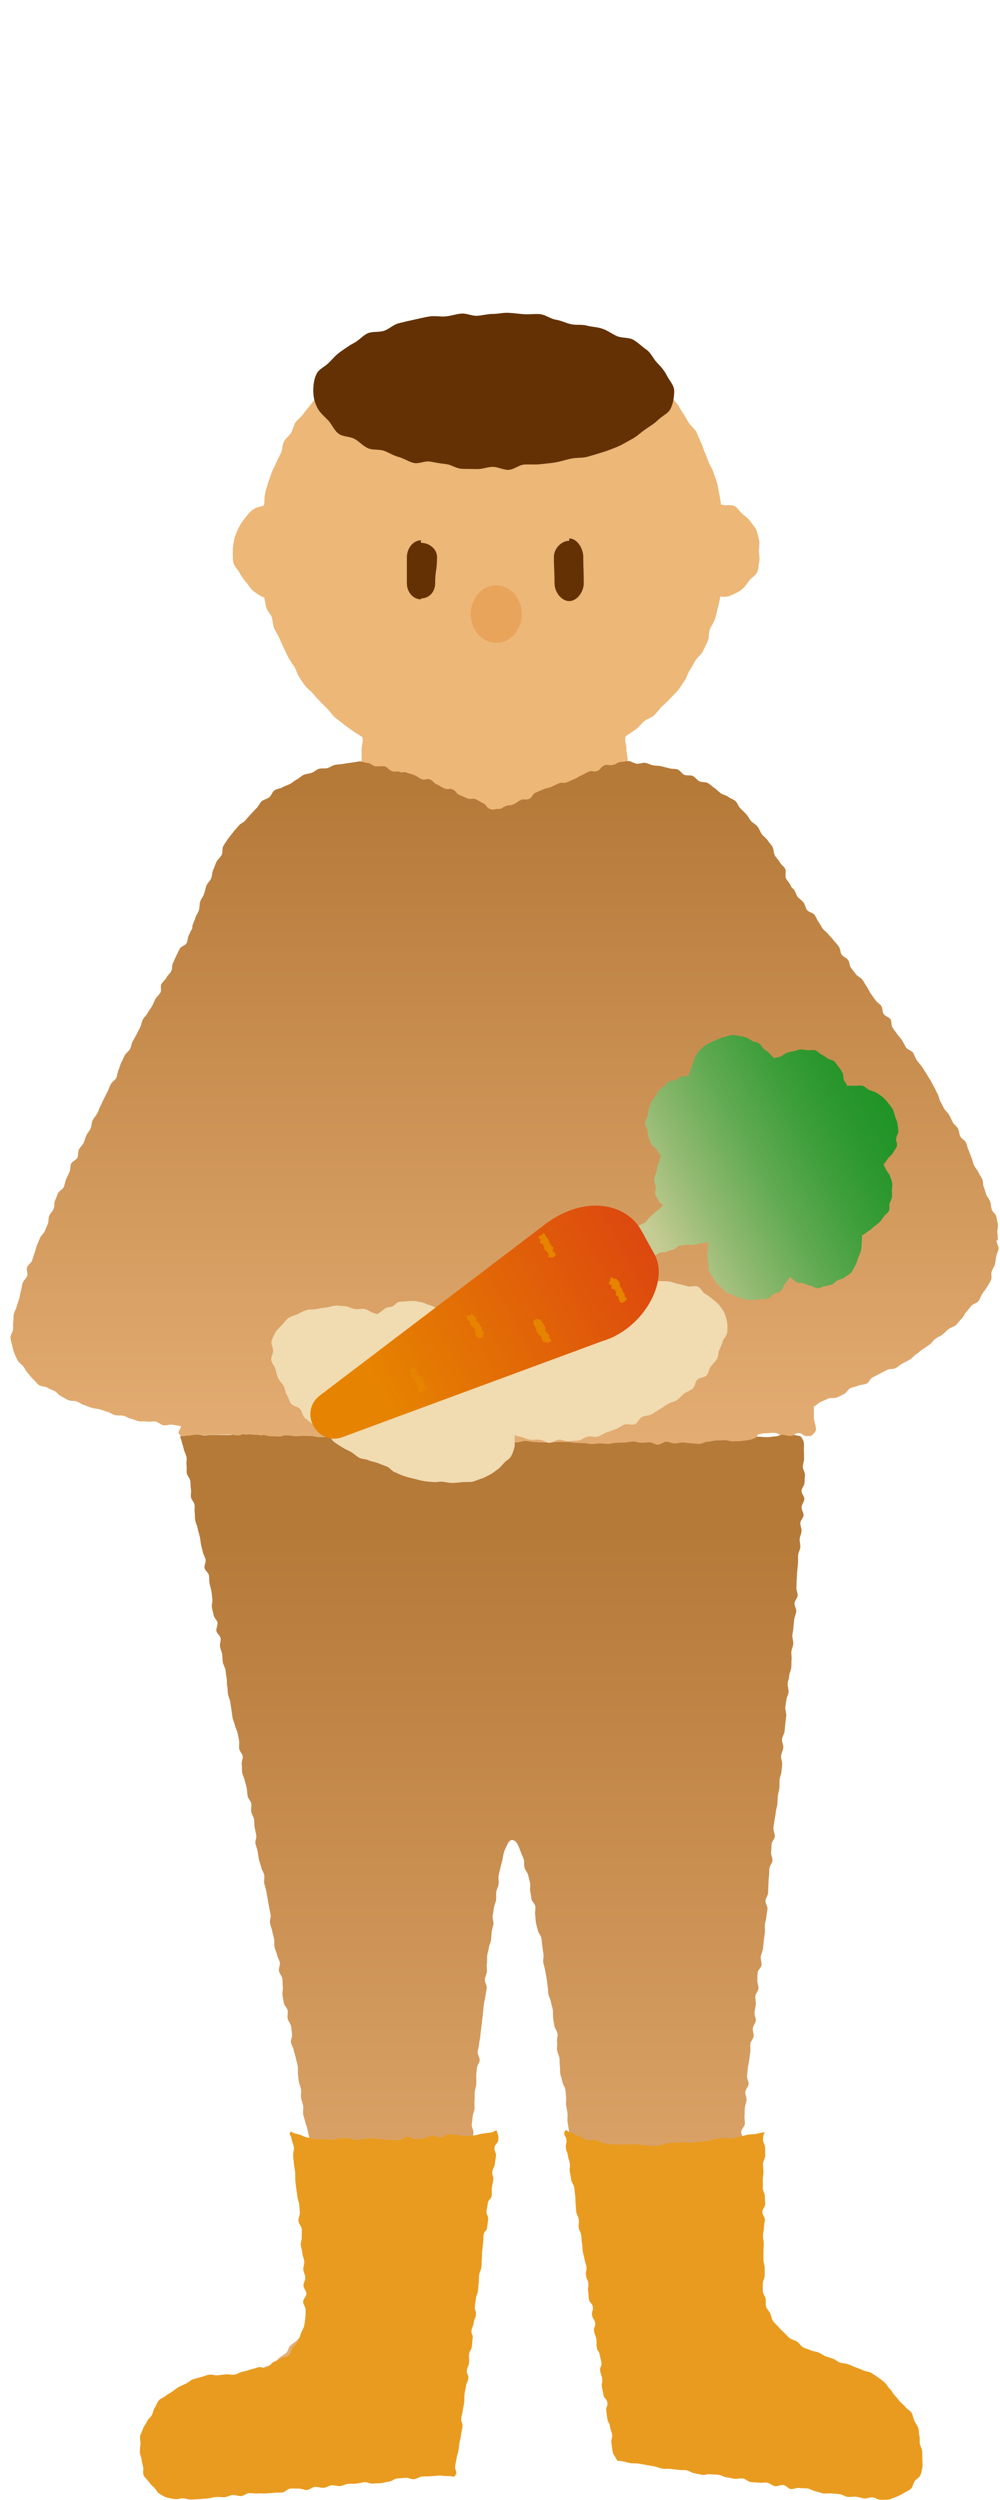 <?xml version="1.0" encoding="UTF-8"?><svg id="Figures" xmlns="http://www.w3.org/2000/svg" width="64" height="160" xmlns:xlink="http://www.w3.org/1999/xlink" viewBox="0 0 64 160"><defs><style>.cls-1{fill:#fff;}.cls-2{fill:#ecb777;}.cls-3{fill:url(#_名称未設定グラデーション_40);}.cls-4{fill:url(#_名称未設定グラデーション_14-2);}.cls-5{fill:#f1dbb1;}.cls-6{fill:#e9a45b;}.cls-7{fill:#e99b1f;}.cls-8{fill:url(#_名称未設定グラデーション_38);}.cls-9{fill:#e68300;}.cls-10{fill:url(#_名称未設定グラデーション_14);}.cls-11{fill:#643104;}</style><linearGradient id="_名称未設定グラデーション_14" x1="33.99" y1="149.11" x2="33.99" y2="97.89" gradientUnits="userSpaceOnUse"><stop offset="0" stop-color="#e4ad73"/><stop offset="1" stop-color="#b57938"/></linearGradient><linearGradient id="_名称未設定グラデーション_14-2" x1="32.37" y1="92.8" x2="32.37" y2="50.33" xlink:href="#_名称未設定グラデーション_14"/><linearGradient id="_名称未設定グラデーション_38" x1="1032.48" y1="662.51" x2="1032.48" y2="679.68" gradientTransform="translate(140.81 -1153.4) rotate(61.25)" gradientUnits="userSpaceOnUse"><stop offset="0" stop-color="#209427"/><stop offset=".12" stop-color="#28962c"/><stop offset=".3" stop-color="#3d9e3a"/><stop offset=".52" stop-color="#61aa52"/><stop offset=".77" stop-color="#93ba72"/><stop offset="1" stop-color="#c6cc94"/></linearGradient><linearGradient id="_名称未設定グラデーション_40" x1="1033.1" y1="680.46" x2="1033.1" y2="699.66" gradientTransform="translate(140.81 -1153.4) rotate(61.25)" gradientUnits="userSpaceOnUse"><stop offset="0" stop-color="#dd490e"/><stop offset="1" stop-color="#e68300"/></linearGradient></defs><rect id="bgcolor" class="cls-1" width="64" height="160"/><g id="group"><g id="head"><path class="cls-2" d="m46.33,32.31s-.14-.01-.18,0c-.04-.23-.07-.48-.12-.71s-.07-.47-.14-.7-.16-.45-.23-.67-.21-.42-.3-.64-.16-.44-.26-.66-.15-.45-.26-.66-.17-.45-.29-.65-.33-.36-.46-.55-.23-.42-.37-.61-.23-.42-.38-.61-.31-.36-.47-.54-.37-.31-.53-.48-.34-.32-.52-.49-.34-.33-.52-.49-.31-.37-.49-.52-.42-.23-.61-.37-.36-.32-.55-.45-.48-.13-.68-.24-.41-.23-.62-.34-.39-.27-.61-.37-.45-.15-.67-.23-.43-.2-.65-.28-.47-.06-.7-.12-.44-.18-.67-.24-.46-.11-.69-.16-.45-.19-.68-.22-.49.1-.72.08-.46-.2-.7-.22-.48,0-.71,0-.47.15-.71.16-.47.05-.7.07-.47.05-.7.09-.48.01-.71.05-.46.1-.69.16-.45.16-.67.22-.5-.02-.73.06-.4.28-.62.37-.46.13-.67.23-.45.16-.66.27-.41.24-.61.36-.41.24-.61.37-.35.32-.55.46-.39.27-.57.42-.38.29-.56.44-.34.33-.51.49-.43.24-.6.41-.24.42-.4.6-.29.37-.44.55-.3.36-.44.56-.36.33-.49.53-.16.46-.28.66-.35.35-.46.56-.08.49-.18.71-.22.42-.31.64-.22.42-.3.65-.16.45-.23.67-.14.45-.19.69-.02.51-.07.74c-.23.06-.51.11-.72.26-.19.14-.34.35-.5.55-.15.19-.29.39-.4.62-.1.22-.22.45-.27.7s-.1.49-.1.75-.01.54.04.78c.06.25.3.44.41.67.12.24.27.42.43.61.17.2.29.44.49.57.22.15.4.31.64.36.05.23.07.42.13.65s.28.4.35.62.06.47.15.69.23.41.32.62.19.42.29.63.19.42.3.63.25.39.38.59.17.44.3.64.25.39.39.58.35.32.5.5.31.35.47.52.33.33.49.49.28.38.46.53.37.28.55.43.37.27.56.41.45.28.64.42c.07.37-.04.4-.05.77s.02.38,0,.76-.16.37-.17.75-.03.38-.04.76-.02.38-.03.76.09.38.08.76-.22.43.04.71c.24.26.3.05.66.05s.36-.08.72-.08.36.05.72.05.36.11.72.11.36-.03.72-.03.36-.03.71-.03.36,0,.71,0,.36,0,.72,0,.36.07.72.07.36-.17.72-.17.36.07.72.07.36,0,.72,0,.36-.06.72-.06.36.03.72.03.36.13.72.13.36-.1.72-.1.36-.04.72-.04.36.16.72.16.36-.12.72-.12.36.12.72.12.36,0,.72,0,.36,0,.73,0,.36-.04.73-.04.47.2.71-.07c.26-.28.05-.37.04-.75s.04-.38.03-.77-.19-.38-.2-.76.04-.39.03-.77.05-.39.04-.77-.07-.38-.08-.77-.13-.41-.05-.79c.2-.14.45-.29.65-.44s.34-.35.53-.51.46-.22.64-.39.32-.38.49-.55.37-.33.53-.51.35-.35.51-.54.27-.41.42-.61.19-.46.33-.67.25-.42.37-.63.36-.36.47-.58.22-.44.32-.67.04-.51.13-.74.25-.43.33-.66.11-.47.18-.71.11-.49.16-.73c.06,0,.18.02.24.02.22,0,.42-.08.63-.18.2-.09.39-.19.57-.35.16-.15.28-.33.42-.52.13-.18.39-.3.49-.51s.09-.46.14-.69-.02-.45-.02-.69.06-.47.01-.68c-.05-.23-.09-.47-.18-.67s-.27-.38-.4-.57c-.14-.19-.33-.31-.5-.46-.18-.16-.3-.4-.49-.49-.22-.1-.46-.05-.68-.05Z"/><ellipse class="cls-6" cx="31.76" cy="39.3" rx="1.63" ry="1.84"/><path class="cls-11" d="m36.43,38.47h0c-.5,0-.94-.58-.94-1.14,0-.84-.04-.84-.04-1.68,0-.56.49-1.04.98-1.04v-.15c.5,0,.9.63.9,1.19,0,.84.03.84.03,1.68,0,.56-.44,1.14-.93,1.14Z"/><path class="cls-11" d="m26.94,38.29v.07c-.5,0-.9-.47-.9-1.02q0-.84,0-1.68c0-.56.4-1.08.9-1.08v.16c.5,0,1.03.36,1.03.92,0,.84-.12.84-.12,1.68,0,.56-.41.96-.9.96Z"/><path class="cls-11" d="m43.15,25c0,.37-.06.82-.24,1.17-.15.3-.54.45-.82.73-.23.23-.53.39-.83.61-.27.19-.52.44-.85.61-.29.15-.58.34-.91.48-.3.12-.62.25-.96.35-.31.1-.64.2-.97.29-.32.08-.67.04-1.01.11s-.65.18-.99.24-.66.08-1,.12-.67,0-1.01.02-.66.32-1,.34-.68-.19-1.02-.19-.68.15-1.01.14-.68,0-1.01-.02-.66-.27-.99-.3-.67-.1-1-.16-.71.16-1.04.09-.65-.3-.97-.38c-.34-.09-.64-.29-.95-.4-.33-.11-.71-.03-1.01-.16-.33-.14-.58-.45-.87-.6-.32-.17-.73-.13-1-.32-.31-.21-.46-.64-.69-.87-.27-.28-.54-.5-.69-.8-.18-.35-.26-.71-.26-1.08s.04-.76.22-1.11c.15-.3.52-.43.79-.71.23-.23.45-.5.76-.71.27-.19.55-.39.87-.56.29-.15.54-.47.87-.61.3-.12.68-.04,1.02-.15.31-.1.59-.39.93-.48.32-.08.65-.16.99-.23s.66-.16,1-.21.68.03,1.02,0,.66-.15,1-.18.68.16,1.02.14.67-.12,1.01-.12.68-.09,1.01-.07.68.07,1.01.09.69-.04,1.02,0,.65.3.98.35c.34.05.65.22.98.29s.69,0,1.01.09c.34.09.69.09,1,.2.33.11.62.34.92.47.33.14.72.07,1.02.22.32.17.58.45.85.63.31.21.46.6.69.84.27.28.48.52.63.82.18.35.48.64.48,1.01Z"/></g><g id="body"><path class="cls-10" d="m11.63,91.83c-.17.2-.06.11,0,.44.03.14.1.3.14.5.03.15.13.31.17.49.03.16-.03.34,0,.52.03.16-.02.34.02.52.03.16.19.31.22.48.03.16,0,.34.04.52.03.16-.02.35,0,.52.03.16.2.31.23.48s-.02.35.01.52,0,.34.04.51.12.32.15.49.09.33.13.5.05.34.08.51.09.33.12.5.15.32.18.49-.1.36-.07.53.25.3.28.47.01.34.04.51.09.33.12.5.03.34.06.51-.06.36-.03.53.08.33.11.5.22.31.25.48-.1.36-.07.53c.03.17.24.3.27.47s-.07.36-.04.53.11.33.14.5.01.35.04.51.14.32.17.49.03.34.07.51,0,.34.04.51.02.34.05.51.11.33.14.49.05.34.08.51.04.34.07.51.12.33.15.49.13.32.17.49.07.33.1.5-.02.35.01.52.19.31.22.48-.09.36-.06.53,0,.35.03.52.13.33.16.49.1.33.13.5.03.34.06.51.2.31.23.48-.03.35,0,.52.15.32.18.49,0,.35.04.52.07.34.1.51-.09.36-.05.53.11.33.14.5.05.34.08.51.12.33.15.5.16.32.19.49-.03.35,0,.52.1.33.13.5.06.34.09.51.06.34.09.51.07.34.1.51-.07.36-.04.53.11.33.14.5.09.34.12.51,0,.35.03.52.13.33.16.5.15.33.18.49-.09.37-.06.54.19.32.22.49,0,.35.03.52-.05.36-.02.53.05.34.08.51.22.31.25.48-.03.35,0,.52.19.32.22.49.03.34.06.51-.1.36-.07.53.15.32.18.49.1.33.13.5.09.33.12.5,0,.35.02.52.03.35.06.52.12.33.14.5-.03.36,0,.52.1.33.13.5-.02.35,0,.52.1.34.13.5.12.33.15.5.08.34.11.51-.07.36-.04.53.13.33.16.5.12.33.14.5-.07.36-.05.53.18.32.2.49c.03.17-.03.35,0,.52s-.06.36-.03.52.2.32.22.49-.01.35,0,.52c.02.17.04.34.07.51.02.17.13.33.15.5.02.18-.13.36-.11.53.02.18.11.34.13.5.02.18,0,.35,0,.51.02.18.09.34.11.5.02.19.09.36.1.5,0,.21,0,.38-.02.51-.01.18,0,.36-.03.53-.02.18-.14.34-.17.51-.04.18-.03.36-.08.52-.05.18-.1.34-.16.51-.06.17-.05.37-.12.53s-.26.28-.34.43-.16.32-.25.47-.17.32-.28.45-.28.24-.39.37-.29.21-.42.34-.14.36-.28.48-.31.2-.44.31-.22.3-.36.41-.42.06-.56.17-.22.3-.36.41-.3.2-.44.31c-.12.1-.24.24-.4.35-.14.09-.3.17-.46.28-.14.09-.3.19-.45.28-.15.09-.31.17-.46.27s-.34.12-.5.22-.26.25-.41.35-.31.19-.46.29-.31.19-.46.29-.33.16-.47.27-.3.21-.44.32c-.15.11-.23.29-.36.4-.14.12-.29.23-.4.35-.13.14-.18.32-.27.46-.11.16-.27.28-.31.44-.05.18.03.35.08.52.05.15.18.24.32.38.11.11.22.22.4.32.14.08.24.27.42.35.15.06.35.03.52.09.16.05.34.04.51.09.16.04.31.15.49.19s.34.04.52.07.33.18.5.2.36-.14.54-.12.33.17.51.18.35-.11.53-.1.34.1.52.1.35.04.52.04.35-.09.52-.1.35-.01.52-.02.34-.06.52-.07.35-.02.52-.03.35-.03.52-.04.35-.03.52-.04.35,0,.53,0,.35,0,.52-.03.36.02.53,0,.33-.16.5-.18.35-.04.52-.06.35-.05.52-.08.35-.02.52-.05.33-.13.5-.16.38.07.55.03.31-.23.47-.27c.17-.04.37,0,.53-.05.17-.05.32-.17.48-.22.17-.06.35-.08.51-.14.17-.06.34-.12.49-.19.17-.08.29-.23.42-.31.17-.1.36-.14.46-.25.07-.08.05-.27.12-.5.04-.14.25-.26.29-.45.04-.15,0-.33.05-.51.03-.16.05-.33.08-.5.03-.16,0-.34.03-.51.03-.16.16-.32.19-.49.02-.16,0-.34.02-.51.02-.16.1-.33.13-.5s-.04-.35-.02-.52.09-.33.11-.51-.05-.35-.03-.52.09-.33.11-.51.11-.33.13-.5.07-.34.09-.51-.02-.34,0-.52.02-.34.04-.51-.12-.35-.1-.53.23-.32.25-.49.02-.34.04-.51,0-.34.02-.51-.1-.35-.08-.52.02-.34.03-.51.04-.34.06-.51.04-.34.05-.51,0-.34.02-.51.17-.33.19-.5-.12-.35-.1-.52.19-.33.2-.5-.1-.35-.08-.52.13-.33.14-.5.05-.34.06-.51.02-.34.04-.51-.11-.35-.1-.52.14-.33.15-.5.13-.33.14-.5-.14-.35-.12-.53-.02-.35,0-.52.21-.33.22-.5.01-.34.03-.52.04-.34.06-.51-.13-.36-.11-.53.05-.34.06-.51.11-.34.12-.51-.02-.35,0-.52,0-.35.01-.52.09-.34.1-.51,0-.35,0-.52.03-.34.04-.52.17-.33.18-.5-.14-.36-.13-.53.08-.34.09-.51.07-.34.08-.51.04-.34.06-.51.04-.34.06-.51.04-.34.06-.52.03-.35.05-.52.08-.34.1-.51.06-.34.08-.51-.13-.36-.12-.53.11-.34.13-.51-.03-.35,0-.52,0-.35.02-.52.09-.34.11-.51.12-.33.14-.5.02-.34.04-.51.09-.34.11-.5-.08-.36-.05-.52.06-.34.08-.51.12-.33.14-.5c.02-.17-.01-.35.01-.52.03-.17.13-.33.15-.5.03-.18-.03-.36,0-.52.03-.18.08-.34.11-.5.04-.18.09-.34.13-.5.04-.18.06-.36.1-.5.05-.19.14-.34.2-.47.1-.24.21-.32.31-.33.11,0,.25.05.37.29.07.13.13.29.2.48.05.15.14.3.19.48.05.15,0,.34.05.52.04.16.19.3.23.47.04.16.08.33.12.5.04.16-.02.35.01.52.04.16.05.34.08.51s.22.3.25.48-.04.36-.01.53.02.34.05.52.09.33.13.5c.03.17.19.31.22.49s.03.34.06.51.04.34.07.51-.04.35-.01.53.09.33.12.5.06.33.09.51.04.34.07.51.02.34.05.51.13.32.16.5.09.33.12.5,0,.35.02.52.05.34.08.51.17.32.2.49-.06.35-.03.53-.02.35,0,.52.12.33.15.5,0,.35.03.52,0,.34.03.51.11.33.13.5.16.32.19.49.03.34.05.51-.03.35,0,.52.07.34.09.51-.02.35,0,.52.06.34.08.51.16.33.19.5-.05.36-.02.53.07.34.09.51-.01.35,0,.52.05.34.08.51.06.34.08.51.02.35.05.52.1.34.13.51.01.35.04.52.06.34.08.51.22.32.24.49-.1.36-.08.53.18.33.21.5,0,.35.02.52.03.35.05.52,0,.35.02.52.12.34.14.51-.03.35,0,.52.11.34.13.51.06.34.08.51.06.34.09.51-.02.35,0,.52.07.34.09.51.05.34.07.51-.06.36-.04.53.19.32.21.49-.1.36-.08.53.22.32.24.49.08.34.1.51c.02.17.02.35.04.51.03.18.08.34.1.51.03.18,0,.35.03.52.03.18.09.34.12.5.03.18-.03.36,0,.52.03.18.11.34.13.5.03.19.03.36.06.51.04.23.07.4.1.5.04.14.12.3.26.45.11.11.2.29.36.4.13.09.29.2.45.29.14.08.34.09.51.17.15.07.34.09.51.16.16.07.26.26.43.33.16.06.39-.04.56.02s.29.23.46.29.36.04.53.09.34.09.51.14.33.1.51.15.32.16.49.21.32.16.49.21.38-.05.55-.01.31.21.49.25.38-.07.55-.04.34.12.51.15.36.02.53.05.33.2.5.22.38-.13.55-.1.34.16.51.19.35.06.53.08.35.08.53.1.36-.02.54,0,.36.05.53.06.36-.01.54,0,.36-.05.53-.05.36.09.53.09.36.04.53.03.35-.18.52-.19.37.13.54.11c.18-.02.34-.15.51-.18.18-.03.36-.02.53-.06.18-.04.36-.05.52-.1.18-.05.32-.16.48-.22.19-.08.3-.19.42-.29.15-.12.36-.19.41-.34s-.04-.34-.08-.52c-.03-.15-.13-.28-.22-.45-.07-.14-.02-.37-.13-.53-.1-.13-.26-.23-.37-.37-.11-.12-.23-.25-.35-.38-.12-.12-.29-.2-.42-.32-.12-.12-.22-.27-.35-.38s-.24-.25-.37-.37-.25-.23-.39-.35-.31-.16-.45-.27-.2-.3-.34-.41-.35-.12-.49-.23-.22-.28-.36-.39-.28-.21-.42-.32-.34-.13-.48-.24-.22-.29-.36-.39-.28-.21-.42-.31-.32-.17-.46-.27-.23-.28-.37-.39-.28-.22-.41-.33-.4-.06-.54-.17-.23-.28-.36-.39-.33-.16-.46-.27-.21-.3-.34-.41c-.14-.11-.28-.22-.4-.33-.14-.12-.21-.3-.33-.41-.13-.12-.4-.11-.51-.23-.13-.13-.21-.3-.31-.42-.12-.14-.21-.3-.29-.43-.11-.17-.16-.33-.19-.48-.02-.1.04-.27.04-.51,0-.15-.06-.32-.05-.51,0-.16-.02-.33,0-.51,0-.16-.07-.34-.05-.52.01-.16.12-.33.14-.51.01-.16.13-.33.15-.5.01-.17-.04-.34-.02-.52.01-.17-.07-.34-.06-.52.01-.17-.01-.34,0-.51s.03-.34.04-.51.03-.34.05-.51.21-.32.22-.49-.11-.35-.09-.52,0-.34.02-.51.24-.32.26-.49c.02-.17-.08-.35-.06-.52s.1-.33.12-.5,0-.34.02-.51.02-.34.04-.51.1-.33.11-.5-.13-.35-.11-.53.22-.32.23-.49-.04-.35-.02-.52,0-.34.02-.51.09-.33.11-.5-.1-.35-.08-.52.19-.32.21-.49-.12-.36-.1-.53.03-.34.05-.51.07-.34.09-.51.05-.34.07-.51-.01-.34,0-.51.19-.32.21-.49-.07-.35-.05-.52.17-.32.19-.49-.1-.35-.08-.52.06-.34.08-.51-.04-.35-.03-.52.18-.32.2-.5-.08-.35-.07-.52,0-.34.02-.51.24-.32.25-.49-.07-.35-.05-.52.12-.33.14-.5.03-.34.05-.51.05-.34.07-.51-.01-.35,0-.52.09-.34.1-.51.05-.34.07-.51-.15-.36-.13-.53.16-.33.17-.5,0-.34.02-.52,0-.34.03-.52.01-.34.03-.52.18-.33.2-.5-.11-.36-.09-.53.02-.34.03-.52.2-.33.21-.5-.1-.36-.09-.53.05-.34.07-.51.07-.34.08-.51.08-.34.1-.51.01-.35.03-.52.08-.34.1-.51,0-.35.01-.52.1-.34.12-.51.04-.34.05-.51-.09-.35-.07-.53.12-.33.14-.51-.09-.35-.08-.53.14-.33.16-.5.03-.34.05-.51.04-.34.06-.51-.07-.35-.06-.52.05-.34.07-.51.13-.33.14-.5-.07-.35-.06-.52.09-.34.1-.51.11-.34.13-.51,0-.35.02-.52-.03-.35-.01-.52.11-.34.12-.51-.07-.35-.06-.52.06-.34.07-.51.03-.34.05-.51.11-.34.13-.51-.12-.36-.11-.53.19-.33.2-.5-.1-.35-.08-.52,0-.34.02-.51.01-.34.03-.51.04-.35.05-.52,0-.35.01-.52.13-.34.14-.51-.05-.35-.04-.52.11-.34.12-.51-.09-.35-.08-.52.21-.34.21-.5-.14-.35-.13-.52.17-.34.18-.51c0-.18-.19-.35-.18-.52,0-.18.18-.34.19-.51,0-.18.02-.35.03-.51,0-.18-.14-.35-.14-.51,0-.18.08-.35.08-.51,0-.19,0-.36-.01-.51-.01-.2.02-.38,0-.52-.04-.24-.18-.38-.24-.45-.16,0-.33-.07-.52-.07-.17,0-.34-.05-.53-.05-.17,0-.34.15-.53.15-.17,0-.35.05-.53.05-.17,0-.35-.03-.53-.03-.17,0-.35-.02-.53-.02s-.35-.16-.53-.16-.35.15-.53.15-.35-.1-.53-.1-.35,0-.53,0-.35,0-.53,0-.35.11-.53.11-.35.03-.53.03-.35,0-.53,0-.35-.13-.53-.13-.35-.03-.53-.03-.35.09-.53.09-.35-.11-.52-.11-.35.12-.53.12-.35,0-.53,0-.35.06-.53.06-.35-.13-.53-.13-.35.01-.53.01-.35.04-.53.04-.35-.02-.53-.02-.35-.04-.53-.04-.35.15-.53.15-.35-.06-.53-.06-.35.02-.53.02-.35-.08-.53-.08-.35.07-.53.07-.35,0-.53,0-.35.05-.53.05-.35-.09-.53-.09-.35-.07-.53-.07-.35.03-.53.03-.35.11-.53.11-.35-.14-.53-.14-.35-.04-.53-.04-.35.13-.53.13-.35-.05-.53-.05-.36,0-.53,0-.36-.06-.53-.06-.36.07-.53.07-.36-.05-.53-.05-.36.07-.53.07-.36.09-.53.09-.36-.2-.53-.2-.36.06-.53.06-.36.08-.53.08-.36-.14-.53-.14-.36.16-.53.16-.36-.14-.53-.14-.36.06-.53.06-.36-.1-.53-.1-.36,0-.53,0-.36.13-.53.13-.36.02-.53.02-.36-.06-.53-.06-.36-.04-.53-.04-.36.06-.53.06-.36,0-.53,0-.36-.06-.53-.06-.36.08-.53.08-.36-.1-.53-.1-.35.02-.53.02-.35-.05-.53-.05c-.18,0-.36.06-.53.06-.18,0-.36.03-.53.03-.18,0-.36,0-.53,0-.18,0-.36,0-.53,0-.19,0-.36.03-.53.03-.19,0-.37-.09-.52-.09-.2,0-.38.1-.53.1-.34,0-.27-.18-.43.01Z"/><path class="cls-4" d="m63.86,79.37c-.01-.16,0-.33-.03-.5-.02-.16.07-.35.03-.52-.03-.16-.06-.33-.1-.5-.04-.16-.24-.28-.29-.45-.05-.16-.04-.34-.1-.5-.05-.16-.19-.29-.25-.45-.06-.16-.09-.32-.16-.48-.06-.16-.03-.35-.1-.51-.07-.15-.18-.29-.25-.45-.07-.15-.2-.28-.28-.44-.07-.15-.08-.33-.16-.49-.07-.15-.11-.32-.18-.47-.08-.15-.09-.33-.17-.49-.08-.15-.28-.24-.36-.39-.08-.15-.07-.35-.15-.5-.08-.15-.25-.25-.33-.4-.08-.15-.14-.31-.23-.46-.08-.15-.23-.26-.32-.41-.09-.15-.15-.31-.24-.45-.09-.15-.09-.34-.18-.49-.09-.15-.14-.31-.23-.46-.09-.15-.16-.3-.25-.45-.09-.14-.18-.29-.27-.44-.09-.14-.19-.29-.28-.43-.09-.14-.23-.26-.32-.41-.09-.14-.14-.32-.23-.46-.09-.14-.35-.18-.44-.33-.09-.14-.16-.3-.25-.45-.1-.14-.22-.27-.32-.41-.1-.14-.21-.27-.3-.42-.1-.14-.03-.39-.13-.53-.1-.14-.34-.19-.43-.33-.1-.14-.06-.37-.16-.52-.1-.14-.28-.23-.37-.37-.1-.14-.2-.28-.3-.42-.1-.14-.16-.31-.26-.45-.1-.14-.18-.3-.28-.44-.1-.14-.31-.21-.41-.35-.1-.14-.22-.27-.32-.41-.1-.14-.08-.36-.18-.5-.1-.14-.31-.2-.41-.34-.1-.14-.08-.37-.18-.51-.1-.14-.22-.27-.33-.4-.1-.14-.24-.26-.34-.39-.1-.14-.27-.24-.37-.37-.1-.14-.17-.31-.27-.44-.11-.14-.15-.32-.26-.45-.11-.14-.37-.16-.47-.3-.11-.14-.12-.34-.22-.48-.11-.14-.27-.23-.38-.36-.11-.14-.13-.33-.24-.47-.03-.04-.08-.08-.13-.11-.03-.05-.06-.1-.08-.15-.06-.17-.23-.3-.3-.46-.07-.17.03-.42-.04-.59-.08-.17-.27-.27-.35-.43-.08-.16-.23-.28-.32-.44-.09-.16-.06-.39-.15-.55-.09-.16-.23-.28-.32-.43-.1-.15-.27-.25-.37-.39-.1-.15-.16-.34-.27-.48-.11-.14-.29-.22-.41-.35-.12-.14-.19-.31-.31-.44-.12-.13-.25-.25-.38-.38-.13-.12-.18-.35-.31-.46-.13-.12-.32-.16-.46-.27-.14-.11-.34-.13-.48-.23-.14-.1-.26-.24-.41-.34-.15-.09-.27-.24-.43-.32-.15-.08-.37-.03-.53-.11-.16-.08-.27-.27-.43-.34-.16-.07-.37,0-.53-.07-.16-.06-.27-.29-.44-.35-.17-.05-.35-.02-.53-.07-.17-.04-.34-.09-.51-.13-.17-.04-.35-.03-.52-.06-.17-.03-.33-.13-.51-.16-.17-.02-.35.07-.53.06-.17-.02-.34-.15-.51-.17-.17-.01-.35.06-.52.05-.17,0-.34.19-.51.19-.25.08-.3-.07-.55.04-.25.11-.19.24-.44.35-.24.1-.31-.06-.55.05-.24.1-.18.1-.42.21-.24.1-.23.14-.47.25-.24.1-.24.1-.49.21-.24.1-.29-.02-.54.08-.24.1-.24.12-.48.22-.24.1-.26.05-.51.16-.24.1-.24.1-.49.21-.24.1-.17.29-.42.4-.24.1-.29-.03-.54.08-.24.1-.22.17-.46.27-.24.1-.28.02-.52.12-.24.1-.2.18-.46.17-.26,0-.28.1-.53,0s-.19-.25-.43-.36c-.24-.11-.23-.15-.47-.26-.24-.1-.3.05-.55-.06-.24-.1-.24-.1-.49-.21-.24-.1-.19-.24-.43-.35-.24-.1-.3.03-.54-.07-.24-.1-.23-.15-.47-.25-.24-.1-.2-.21-.44-.32-.24-.1-.31.08-.56-.03-.24-.1-.22-.16-.47-.26-.24-.1-.26-.06-.5-.16-.24-.1-.16.07-.4-.03-.24-.1-.3.04-.54-.07-.24-.1-.21-.22-.46-.3-.18,0-.36,0-.53.01-.18,0-.37-.23-.54-.22-.17.01-.36-.12-.53-.1-.18.02-.35.06-.52.08-.17.02-.35.05-.52.08-.17.03-.35.03-.52.06-.17.04-.32.16-.49.21-.17.04-.37,0-.53.04-.17.05-.31.2-.47.26-.17.06-.35.06-.51.13-.16.07-.29.22-.45.3-.16.08-.29.21-.44.29-.16.08-.33.12-.48.21-.15.09-.36.09-.5.19-.15.1-.2.34-.34.45-.14.11-.34.13-.48.25-.14.12-.2.32-.33.44-.13.12-.24.26-.37.39-.12.13-.24.26-.35.4-.12.14-.31.19-.43.34-.11.14-.24.27-.35.41-.1.15-.23.28-.33.43-.1.15-.21.3-.3.46-.09.15-.02.41-.11.58-.09.16-.25.27-.33.44-.08.16-.13.34-.21.51-.07.17-.06.37-.13.54-.07.17-.23.29-.3.46-.06.17-.09.36-.15.53-.06.17-.19.32-.25.49-.05.17-.03.38-.08.55-.05.17-.18.32-.23.5-.05.18-.15.34-.19.52,0,.04,0,.08,0,.13,0,0,0,0,0,0-.08.15-.15.3-.23.46-.08.15-.06.35-.14.5-.08.15-.35.2-.43.35-.08.15-.15.3-.23.46-.08.15-.13.31-.21.46-.08.15-.03.36-.11.52-.08.15-.23.27-.31.42-.08.15-.24.26-.32.41-.08.15.02.39-.06.54-.08.15-.24.26-.32.41-.08.15-.14.31-.22.46-.08.15-.2.28-.28.44-.08.15-.23.27-.31.42-.08.15-.09.34-.17.49-.08.15-.15.31-.23.46-.08.15-.17.3-.25.45-.08.15-.09.34-.17.49-.08.15-.26.25-.34.41-.08.15-.14.31-.22.46-.08.15-.11.33-.18.48-.08.15-.06.35-.14.5-.08.15-.28.25-.35.4s-.14.32-.21.47c-.08.15-.15.31-.23.46-.08.15-.14.31-.22.47-.08.15-.13.32-.21.47-.08.15-.21.28-.29.44-.08.15-.05.35-.13.51-.07.16-.19.29-.27.44-.07.16-.1.33-.18.49-.07.16-.23.28-.3.43-.07.16-.03.37-.1.52-.07.16-.33.23-.4.39-.07.16-.03.37-.1.52-.07.16-.15.31-.22.47-.07.16-.08.34-.15.5-.07.16-.3.25-.37.4-.07.16-.12.32-.19.48-.07.16-.02.37-.09.52-.07.16-.21.28-.28.44-.07.16-.02.36-.09.52-.07.16-.14.32-.2.47-.07.16-.24.27-.3.43-.07.16-.13.32-.2.47-.06.16-.09.33-.15.49-.06.16-.1.33-.16.49-.06.16-.26.27-.32.43-.06.16.07.39.01.55-.06.17-.24.29-.29.45-.06.17-.06.34-.11.5-.05.17-.07.34-.11.5-.05.17-.12.33-.16.49-.04.17-.14.32-.18.48-.04.18-.02.35-.04.51-.03.18,0,.35-.02.51-.02.18-.17.35-.16.5,0,.17.08.35.11.51.03.17.08.34.14.5.06.16.14.32.22.47.08.15.26.24.36.38.1.14.16.3.29.43.12.12.21.28.34.39.13.11.23.27.37.37.14.1.38.07.53.16.14.09.31.14.47.22.15.08.25.26.41.33.15.07.3.18.46.25.16.07.37.02.53.08.16.06.3.17.47.23.16.06.32.13.49.18.16.05.35.05.52.1.17.05.33.11.5.16.17.04.31.17.49.21.17.04.36,0,.53.04.17.04.32.16.49.19.17.04.33.13.5.16.17.03.36-.01.53.02.17.03.36-.03.54,0,.17.03.32.21.5.24.18.03.37-.07.54-.04.18.02.35.06.52.08.02,0,.04.01.06.02-.02.25-.27.34-.09.53.19.2.27.07.54.07s.27-.06.54-.06.27.03.53.03.27-.01.53-.01.27-.02.53-.02.27-.01.53-.01.27.06.53.06c.19,0,.24-.06.35-.09.04.01.08.03.11.04.11,0,.22-.01.32-.03.07.02.14.04.28.04.12,0,.19,0,.25,0,.07.02.13.04.19.04.04,0,.08-.01.13-.03.21.01.24.08.48.08.26,0,.26.02.53.02s.26-.09.53-.09.26.07.53.07c.21,0,.26-.01.41-.02,0,0,.02,0,.03,0,.17,0,.35,0,.53.01.17,0,.35.06.53.07.17,0,.35,0,.53,0,.17,0,.35-.02.53-.02.17,0,.35.05.53.05.17,0,.35,0,.53,0,.17,0,.35-.07.53-.07.17,0,.34.12.52.12.17,0,.35-.02.53-.01.17,0,.35.06.52.06.17,0,.35-.03.53-.03.17,0,.35.1.52.11.17,0,.35,0,.53,0,.17,0,.35-.04.53-.03.18,0,.35-.02.53-.02.18,0,.35.09.53.09.18,0,.35-.08.53-.07.17,0,.35-.04.53-.03.18,0,.35-.03.53-.03.18,0,.35.15.52.15.18,0,.36-.1.53-.1.18,0,.35.17.53.17.18,0,.35,0,.53.01.18,0,.36-.1.53-.09s.35.13.53.13c.18,0,.36-.06.53-.06.18,0,.36-.09.53-.09.18,0,.35.07.53.07.18,0,.36.03.53.03.18,0,.36,0,.53,0,.18,0,.36-.03.53-.03.18,0,.36,0,.53,0,.18,0,.36.04.53.05.18,0,.36.02.53.02.18,0,.36.06.53.06.18,0,.36-.04.53-.04.18,0,.36.03.53.03.18,0,.36-.07.53-.07.18,0,.36-.02.53-.02.18,0,.36-.06.53-.06.18,0,.36.08.53.08.18,0,.36-.03.53-.03.18,0,.36.16.53.15.18,0,.36-.19.53-.19.18,0,.36.11.53.11.18,0,.36-.06.53-.06.18,0,.36.06.53.05.18,0,.36.05.53.04.18,0,.35-.14.53-.14.18,0,.36-.07.53-.08.18,0,.36,0,.53-.02.19-.01.37.09.53.08.19-.01.37,0,.53-.02.2-.02.38-.05.53-.07.3-.06.52-.18.52-.25,0-.04.02-.08.06-.11.2-.01.23-.07.47-.07.26,0,.26-.03.53-.03s.26.13.53.13.26.07.53.07.26-.18.53-.18.26.19.53.19.27.02.45-.18c.19-.2.13-.23.1-.48-.04-.28-.1-.28-.1-.55s0-.28,0-.56c0-.05,0-.08,0-.12,0,0,0,0,0,0,.16-.07.28-.23.44-.3.16-.07.32-.14.48-.21.16-.07.39,0,.55-.07.16-.07.31-.15.47-.23.16-.07.24-.3.4-.37.16-.07.35-.09.51-.16.16-.08.37-.05.53-.13.16-.08.22-.32.38-.4.16-.08.31-.15.47-.24.15-.08.31-.16.47-.24.15-.08.39-.03.54-.11.15-.09.28-.22.43-.3.15-.09.32-.15.47-.25.15-.09.26-.25.41-.34.15-.1.27-.23.42-.32.15-.1.29-.19.44-.3.14-.1.23-.27.37-.37.14-.11.32-.16.45-.27.14-.11.25-.24.39-.35.13-.11.34-.14.47-.26.13-.12.23-.27.35-.39.13-.12.19-.3.3-.43.12-.13.22-.27.33-.4.11-.13.36-.17.46-.31.11-.14.15-.32.25-.47.1-.15.21-.28.3-.43.09-.15.19-.3.26-.46.07-.16-.02-.38.04-.54.06-.16.17-.3.21-.47.04-.17.05-.34.08-.51.03-.16.14-.32.15-.49,0-.16-.13-.33-.14-.5Z"/><path class="cls-7" d="m48.9,136.46c-.17.03-.34.08-.51.11s-.35.02-.52.05-.34.09-.51.12-.34.09-.51.12-.36-.04-.53-.02-.35.01-.52.04-.33.12-.5.14-.35.03-.51.05-.34.04-.51.06-.35-.03-.52-.02-.35.02-.51.03-.35.01-.51.02-.34.15-.51.15-.35.03-.52.03c-.18,0-.35-.05-.52-.06-.18,0-.35-.04-.52-.05-.18,0-.35.03-.52.02-.18-.01-.35.01-.52,0-.18-.01-.36,0-.52-.01-.18-.02-.35-.06-.51-.08-.18-.03-.33-.17-.49-.2-.18-.03-.37.05-.53.02-.18-.04-.32-.2-.47-.24-.19-.05-.33-.17-.47-.21-.32-.1-.46-.33-.51-.08s.09.25.12.5-.07.27-.03.53.09.25.13.5c.04.25.08.25.12.5s-.05.27,0,.52.05.25.09.51.15.24.19.49.02.26.06.51,0,.26.03.52,0,.26.04.52.12.24.16.5-.04.27,0,.52.12.24.16.5,0,.26.05.51,0,.26.05.51c.04.25.07.25.11.5s.09.25.12.5c.04.26-.07.27-.03.53s.11.25.15.5-.05.27-.01.52.01.26.05.51c.04.26.21.23.25.49s-.09.27-.05.53.16.24.2.49-.11.27-.07.53.1.25.14.5,0,.26.03.52.15.24.19.49.07.25.11.5-.12.28-.08.53.09.25.13.51-.06.27-.02.52.06.25.1.51.21.23.25.49-.11.28-.07.53.03.26.07.51.13.24.17.5.09.25.13.51-.08.27-.04.53c.04.26.03.26.07.52s.1.23.22.47.08.13.41.19c.14.02.31.09.51.12.16.03.34,0,.52.03.16.03.33.06.51.09.16.03.33.06.51.09.17.03.33.12.5.14.17.03.35,0,.52.02s.34.03.52.06.35,0,.52.03.32.16.5.19.34.07.51.1.36-.07.53-.04.35.01.52.04.33.14.5.16.34.07.51.09.36-.04.53-.02.32.2.49.23.35.01.53.04.36-.03.53,0,.33.19.5.22.37-.09.54-.07.32.24.49.26.37-.1.54-.07.35.01.52.03.33.15.5.18.34.12.51.14.36-.02.53,0c.18.02.35.02.52.05.18.02.34.15.51.17.18.02.37-.03.53-.01.18.02.35.09.51.11.19.02.38-.08.53-.07.22.02.39.16.51.16.18,0,.37,0,.54-.02.18-.03.35-.13.51-.18.17-.06.32-.15.47-.24.15-.09.33-.16.45-.27s.14-.33.23-.47.3-.23.37-.39.1-.33.13-.5,0-.34,0-.52,0-.34-.01-.51-.12-.32-.15-.49.02-.34-.03-.51-.01-.35-.08-.52-.18-.3-.25-.46-.08-.34-.17-.49-.29-.22-.39-.37-.26-.23-.37-.37-.21-.26-.33-.39-.18-.3-.31-.41-.2-.3-.33-.41-.27-.22-.42-.32-.29-.2-.44-.29-.35-.08-.51-.16-.32-.13-.48-.19-.32-.14-.48-.2-.35-.05-.51-.1c-.17-.06-.3-.19-.45-.25-.17-.06-.33-.1-.49-.16-.16-.07-.3-.18-.45-.24-.16-.07-.35-.07-.5-.14-.16-.08-.34-.11-.48-.19-.16-.09-.24-.27-.38-.36-.15-.1-.34-.12-.47-.22-.14-.11-.25-.25-.37-.36-.13-.12-.25-.24-.35-.36-.11-.13-.26-.24-.35-.38-.1-.14-.11-.33-.18-.48s-.22-.28-.27-.44,0-.35-.03-.51-.17-.31-.18-.48,0-.33,0-.5.12-.33.12-.5,0-.33,0-.5c0-.16-.08-.33-.08-.51,0-.16,0-.33,0-.51,0-.16.02-.34.02-.51,0-.17-.05-.34-.05-.51s.06-.34.06-.51.05-.34.06-.51-.16-.34-.16-.51.18-.34.18-.51-.02-.34-.02-.51-.14-.35-.13-.52,0-.35,0-.52.04-.35.04-.51c0-.18-.03-.35-.03-.51,0-.18.14-.35.14-.51,0-.18,0-.36,0-.51,0-.19-.14-.37-.14-.51,0-.32.11-.5.11-.5Z"/><path class="cls-7" d="m18.67,136.45c.11.08.3.11.51.17.15.04.31.15.5.18.16.03.33.1.52.12.17.02.35-.03.53-.01.17.01.35.03.53.04.17,0,.35-.11.53-.11s.35.02.53.02.35.12.53.11.35-.09.53-.09.35-.01.53-.02.35.06.53.06.36.03.53.03.36.03.54.03.35-.21.53-.22.36.14.54.14.36-.02.53-.03.35-.18.52-.19.37.13.54.12.35-.19.52-.21c.18-.01.36.05.54.04.18-.01.37.1.54.09.19-.01.36-.03.53-.05.19-.01.37-.09.53-.11.2-.02.38-.06.53-.07.33-.03.4-.28.46-.03s.1.25.07.5-.21.23-.24.49.12.27.09.53-.04.25-.07.51-.13.24-.16.5.09.27.06.52c-.03.25-.06.25-.09.5s.02.26-.01.51-.22.23-.25.48-.05.25-.08.51.13.27.1.53c-.03.25-.03.25-.06.51s-.2.23-.23.49,0,.26-.03.51-.03.26-.06.51,0,.26-.02.51c-.03.25,0,.26-.03.51s-.1.25-.14.5,0,.26-.03.51-.02.26-.05.51-.1.25-.13.5c-.03.25-.04.25-.07.51-.03.25.1.27.07.53s-.11.25-.14.5c-.03.26-.1.25-.14.5s.11.27.07.53-.02.26-.05.51c-.03.25-.15.24-.18.49s.02.26,0,.52-.1.25-.14.5.12.27.09.53-.12.24-.15.5-.06.25-.09.51,0,.26-.02.52c-.03.26-.06.25-.09.51s-.07.25-.1.51.11.27.08.53-.06.25-.09.51-.06.25-.1.51-.03.26-.07.51-.08.25-.12.51-.06.25-.09.51.15.31.03.54-.24.04-.57.08c-.15.01-.33-.05-.53-.03-.16.02-.34.02-.53.04-.16.02-.34,0-.53.02-.17.02-.33.15-.51.17-.17.02-.36-.11-.54-.09-.17.02-.35.03-.53.04s-.33.18-.51.2-.34.08-.52.1-.35.01-.53.03-.36-.11-.54-.09-.34.07-.52.09-.35,0-.53.02-.34.13-.52.14-.36-.07-.53-.05-.34.15-.52.16-.36-.07-.54-.06-.34.19-.51.2-.37-.1-.54-.09-.36-.02-.54,0-.33.24-.51.25-.36,0-.53.02-.35.02-.53.04-.36-.02-.53,0-.36-.03-.53-.02-.34.18-.51.19-.37-.08-.54-.07c-.18.02-.35.13-.52.14-.18.01-.36-.03-.53-.01-.19.01-.36.07-.53.09-.19.01-.36.03-.53.04-.2.01-.37.03-.53.03-.22.01-.4-.08-.53-.08-.18,0-.37.08-.53.05-.18-.03-.37-.05-.53-.1-.17-.06-.33-.17-.47-.25s-.21-.29-.34-.4-.24-.23-.34-.37-.25-.25-.32-.41.01-.35-.03-.52-.08-.31-.1-.48-.11-.32-.11-.49c0-.17.02-.33.04-.5s-.06-.36-.02-.52.13-.32.19-.48.18-.29.25-.45.23-.26.31-.41.09-.34.19-.48.14-.33.26-.46.31-.18.44-.29.29-.18.43-.28.27-.21.42-.29.31-.15.46-.22.28-.22.45-.27.33-.1.5-.14.33-.12.51-.15.35.05.53.04.36-.05.53-.06c.18-.02.37.04.54.02.18-.02.35-.15.51-.18.18-.03.35-.1.51-.14.18-.04.34-.1.51-.15.18-.05.4.07.56.01.18-.06.28-.28.43-.35.17-.08.33-.14.47-.23.16-.1.4-.08.52-.2.14-.12.14-.36.24-.49.11-.14.26-.25.34-.4s.12-.32.18-.49.17-.32.21-.49.06-.34.08-.52.02-.35.02-.52-.16-.35-.16-.52.21-.34.21-.52c0-.15-.18-.33-.19-.52,0-.16.13-.34.12-.52,0-.16-.12-.33-.13-.51,0-.17.08-.35.06-.52-.01-.17-.11-.34-.12-.51s-.08-.34-.1-.51.07-.35.06-.53.02-.35,0-.52-.19-.33-.21-.51.1-.36.09-.53c-.02-.17-.02-.35-.04-.52s-.1-.34-.12-.52-.05-.35-.07-.52-.05-.35-.06-.52,0-.35-.01-.52c-.02-.18-.06-.35-.08-.51-.02-.18-.03-.36-.05-.52-.02-.19.07-.37.05-.53-.02-.2-.12-.36-.14-.51-.03-.32-.23-.32-.06-.52Z"/></g><path id="hand" class="cls-5" d="m46.54,84.67c-.03-.2-.09-.41-.16-.6-.07-.19-.22-.35-.33-.52-.12-.16-.29-.27-.45-.41-.15-.13-.31-.24-.49-.35-.17-.1-.26-.37-.46-.45-.18-.08-.46.04-.66-.02-.19-.06-.38-.11-.59-.15-.2-.04-.39-.13-.6-.16-.2-.03-.41,0-.62-.02-.2-.01-.41,0-.62,0-.2,0-.42-.17-.63-.16-.2.01-.39.25-.6.27-.2.02-.42-.06-.63-.03-.2.03-.43-.05-.63,0-.2.04-.38.17-.59.22-.11.03-.22.03-.34.03-.06-.05-.14-.09-.22-.14-.13-.08-.28-.12-.44-.17-.15-.05-.29-.14-.46-.16-.16-.02-.32-.08-.49-.08-.16,0-.33,0-.5.03-.15.02-.31,0-.45.04-.15.04-.24.23-.38.28-.14.05-.31.04-.43.11-.14.07-.24.18-.35.26-.13.09-.26.16-.35.26-.11.12-.27.2-.33.33-.06.14.04.31.04.46,0,.17-.03.36.07.49.05.07.13.1.22.13-.04.03-.07.07-.11.1-.18.11-.31.27-.47.39-.17.12-.39.16-.55.28-.17.13-.27.32-.42.45-.16.14-.41.17-.55.31-.15.15-.17.4-.3.55-.14.16-.27.3-.39.46-.13.17-.42.22-.52.39-.1.17-.15.37-.23.55-.06-.06-.12-.13-.18-.19-.15-.14-.21-.37-.37-.5-.16-.13-.28-.31-.44-.43-.16-.12-.31-.27-.48-.39-.17-.12-.38-.17-.56-.28-.17-.11-.42-.1-.6-.21-.04-.03-.08-.06-.12-.1,0,0,.01,0,.02,0,.13-.09.25-.2.35-.3.11-.12.06-.33.12-.45.06-.14.18-.26.17-.4,0-.17-.12-.3-.23-.43-.09-.12-.22-.2-.37-.29-.13-.08-.28-.12-.44-.17-.15-.05-.29-.14-.46-.16-.16-.02-.32-.08-.49-.08-.16,0-.33,0-.5.03-.15.02-.31,0-.45.04-.15.04-.24.23-.38.28-.14.05-.31.04-.43.11-.14.07-.24.18-.35.26-.07.05-.13.09-.19.13-.07-.03-.14-.05-.22-.07-.2-.05-.38-.22-.58-.26-.21-.04-.43.02-.63,0-.21-.03-.4-.16-.61-.18-.21-.02-.42-.04-.63-.04-.21,0-.42.11-.62.12-.21.02-.41.07-.61.1-.21.04-.43,0-.62.06-.2.06-.38.17-.57.26-.19.09-.42.13-.58.24-.17.12-.29.3-.43.45-.14.15-.31.29-.41.47-.1.18-.21.37-.26.57-.05.19.1.42.1.62,0,.2-.15.4-.12.61.03.19.21.36.27.56.06.19.08.39.17.58.08.18.25.32.35.5.1.17.09.41.21.58.11.16.14.4.27.56.12.16.43.18.57.33.13.15.15.41.29.56.14.14.33.25.48.39.15.14.35.21.51.35.16.13.34.22.51.35.16.12.24.36.41.48.17.12.34.23.52.34.17.11.37.19.55.29.18.1.32.26.51.36.18.1.43.08.61.17.19.09.41.1.6.18.19.08.38.15.57.22.2.08.33.31.52.37.2.07.38.18.58.24.2.06.4.12.6.16.2.05.41.11.61.15.21.04.42.05.62.07.21.03.43-.04.63-.02.21.02.42.08.62.08.21,0,.42-.03.62-.05.21-.02.43,0,.63-.02.21-.04.4-.14.6-.2.2-.06.38-.17.56-.26.19-.09.34-.23.5-.34.17-.12.28-.27.42-.42.14-.15.34-.24.44-.42.1-.18.16-.37.21-.56.05-.19,0-.39.02-.6,0-.06,0-.13-.01-.19.13.04.26.08.4.11.2.04.38.15.59.18.2.03.41-.02.62,0,.2.01.41.2.62.2.2,0,.41-.19.62-.2.2-.01.42.12.63.1.2-.02.42-.02.62-.05.2-.03.38-.21.59-.25.2-.04.44.06.64,0,.2-.05.37-.21.57-.27.2-.06.39-.14.59-.21.19-.06.35-.22.55-.29.2-.07.48.06.66-.02.19-.08.28-.38.47-.47.19-.09.42-.07.61-.17.19-.1.35-.23.52-.33.18-.1.35-.22.52-.33.18-.11.41-.13.58-.25.17-.12.3-.29.46-.41.17-.13.39-.18.54-.32.16-.14.16-.43.3-.57.15-.15.47-.13.6-.28.14-.16.14-.41.26-.57.13-.17.29-.3.39-.47.11-.18.08-.41.16-.59.09-.19.16-.36.22-.55.06-.2.26-.36.28-.56.02-.21.02-.42,0-.62Z"/><g id="carrot"><path class="cls-8" d="m53.59,81.95c.15-.08.34-.09.47-.2s.31-.18.42-.31.17-.31.26-.45.12-.32.18-.48.15-.31.18-.48.05-.34.05-.51.04-.29.01-.46c.18-.06.28-.2.45-.29.13-.07.23-.2.35-.29s.24-.17.35-.28.18-.23.27-.36.24-.21.31-.34,0-.32.04-.46.13-.27.15-.42,0-.3,0-.45.05-.31.02-.46-.08-.29-.14-.44-.16-.25-.24-.39c-.06-.11-.11-.25-.18-.35.12-.11.19-.26.29-.39s.25-.22.32-.36.2-.27.25-.42-.07-.34-.05-.5.14-.3.14-.46-.03-.32-.05-.48-.1-.3-.15-.45-.07-.31-.15-.46c-.08-.15-.19-.28-.29-.41s-.22-.26-.34-.37-.27-.2-.41-.29-.31-.11-.47-.18-.28-.24-.44-.27-.35,0-.51,0-.3-.02-.47,0c-.03-.15-.15-.23-.2-.37s-.02-.32-.09-.46-.16-.27-.25-.38-.18-.26-.29-.36-.31-.1-.43-.19-.24-.17-.38-.24-.24-.22-.39-.27-.32.01-.47,0-.3-.06-.45-.06-.29.08-.44.11-.29.05-.44.1-.25.15-.39.23c-.16.09-.4.06-.54.17,0-.02.11,0,.1-.01-.07-.13-.22-.23-.31-.35s-.25-.18-.36-.28-.17-.26-.3-.35-.3-.08-.43-.15-.25-.19-.39-.23-.29-.09-.44-.1-.31-.07-.46-.06-.3.08-.45.11-.28.09-.43.15-.28.11-.41.18-.3.12-.42.21-.25.2-.36.31-.2.25-.28.38-.09.3-.15.45-.11.28-.15.43-.13.28-.15.43c-.14,0-.29-.04-.43-.01s-.24.2-.37.25-.31,0-.43.08c-.13.07-.22.22-.34.31s-.24.19-.34.3-.15.26-.24.38-.18.24-.25.37-.1.28-.15.42-.05.29-.07.44-.17.3-.16.45.12.3.15.44.02.31.07.45.1.29.17.43c.08.15.26.24.36.38s.15.29.28.41c-.09.15-.1.3-.17.46s-.08.33-.12.5-.14.32-.15.5.07.34.09.51-.06.37,0,.53.17.31.25.46c.03.06.19.13.23.19-.1.13-.29.24-.42.37s-.26.22-.39.34-.21.28-.36.39-.32.14-.47.23-.23.15-.39.22c.03.22.02.22.13.42s.14.18.25.38.03.24.14.44.18.16.29.36.02.28.2.42.15-.14.4-.28c.11-.06.23-.17.38-.25.13-.06.31,0,.46-.07.13-.05.28-.09.43-.14.14-.04.25-.2.4-.24.14-.03.3-.04.45-.07.14-.03.3.04.46.02s.29-.1.44-.11.36-.05.52-.05c-.04.14-.05.35-.06.49s-.05.28-.04.43.05.28.08.42-.03.31.02.45.16.25.23.38.14.26.24.38.2.22.31.32.21.22.33.31.28.11.42.17.26.14.41.18.29.1.44.12.3.03.45.03.3-.03.45-.06.32.03.47-.02.23-.22.37-.29c.15-.08.35-.1.48-.2s.16-.33.27-.46.25-.3.33-.45c.13.09.28.27.41.34s.32.03.46.08.28.12.43.14.3.17.46.17.31-.1.46-.13.31-.06.45-.11.24-.2.38-.27Z"/><path class="cls-3" d="m21.96,91.96l16.59-6.13c2.59-.76,4.3-3.8,3.34-5.55l-.84-1.52c-.96-1.75-3.73-2.42-6.47-.17l-14.08,10.7c-1.44,1.06-.21,3.32,1.47,2.67Z"/><path class="cls-9" d="m35.07,80.46c-.04-.08.07-.14.03-.22s-.07-.06-.11-.14-.1-.04-.14-.12,0-.1-.04-.18-.03-.09-.07-.16-.12-.03-.17-.11.04-.12,0-.2c-.03-.06-.13-.11-.11-.17s.12-.07.17-.1.13-.14.19-.13.08.14.11.19c.04.08.07.06.12.13s.04.08.08.16.02.09.06.17.06.07.1.14.08.06.12.13-.08.14-.03.22.1.05.14.12c.03.06.05.12.03.17s-.08.07-.13.1-.09.04-.15.02-.17,0-.2-.05Z"/><path class="cls-9" d="m34.77,85.84c-.04-.08-.06-.07-.1-.14s.02-.11-.03-.18-.12-.03-.16-.11-.06-.06-.11-.14,0-.09-.05-.17-.02-.09-.06-.16-.04-.08-.09-.15c-.03-.06-.04-.14-.03-.2s.07-.12.13-.15.13-.02.19,0,.16.03.19.09c.04.08.05.07.09.15s.05.07.09.15.04.08.08.15-.05.13,0,.2.06.07.1.14.08.05.13.13-.01.11.03.18c.03.06.12.13.1.19s-.13.07-.18.11-.09-.02-.15-.04-.15.03-.18-.03Z"/><path class="cls-9" d="m30.48,85.54c-.04-.08-.02-.09-.06-.17s.05-.12,0-.2-.03-.08-.07-.16-.1-.05-.14-.12-.09-.05-.13-.13.03-.12,0-.19-.12-.03-.16-.11c-.03-.06-.07-.18-.05-.23s.18-.02.23-.05.07-.07.13-.05.09.03.13.09c.04.08.07.06.12.13s-.03.11.01.19.1.04.14.12.04.07.09.15.06.07.1.14,0,.1.03.18.07.06.11.14c.03.06,0,.1-.03.16s0,.13-.06.16-.13.06-.19.04-.17-.04-.2-.1Z"/><path class="cls-9" d="m39.6,83.19c-.04-.08.02-.11-.02-.19s-.12-.03-.16-.11.03-.12,0-.19-.04-.08-.08-.15-.16-.01-.2-.09.03-.11-.02-.19-.11-.04-.15-.12c-.03-.06.06-.14.08-.2s-.01-.17.04-.2.13.08.19.09.16-.03.2.03c.04.08.06.06.11.14s.04.08.08.15-.03.11.02.19.07.06.12.14,0,.1.05.17.06.07.1.15,0,.1.04.18c.03.06.13.11.11.17s-.09.11-.15.14-.15.1-.21.09-.09-.13-.12-.19Z"/><path class="cls-9" d="m26.75,88.97c-.04-.08,0-.1-.04-.18s-.02-.09-.06-.16,0-.1-.05-.17-.09-.05-.13-.13-.06-.07-.1-.14-.06-.06-.11-.14.04-.12,0-.2c-.03-.06-.09-.09-.08-.15s.07-.08.13-.12.12-.09.17-.07.1.08.13.14c.04.08,0,.1.04.17s.04.07.09.15.1.04.14.12.07.06.11.14.04.08.08.15.06.07.1.14-.05.13,0,.2c.03.06.16.13.14.19s-.16.05-.22.09-.12.14-.18.12-.13-.1-.17-.16Z"/><path class="cls-9" d="m23.35,89.89c-.04-.08,0-.1-.04-.18s-.02-.09-.06-.16,0-.1-.05-.17-.09-.05-.13-.13-.06-.07-.1-.14-.06-.06-.11-.14.04-.12,0-.2c-.03-.06-.09-.09-.08-.15s.07-.08.13-.12.12-.09.17-.07.1.08.13.14c.04.08,0,.1.04.17s.04.07.09.15.1.04.14.12.07.06.11.14.04.08.08.15.06.07.1.14-.05.13,0,.2c.03.06.16.13.14.19s-.16.05-.22.09-.12.14-.18.12-.13-.1-.17-.16Z"/></g></g></svg>